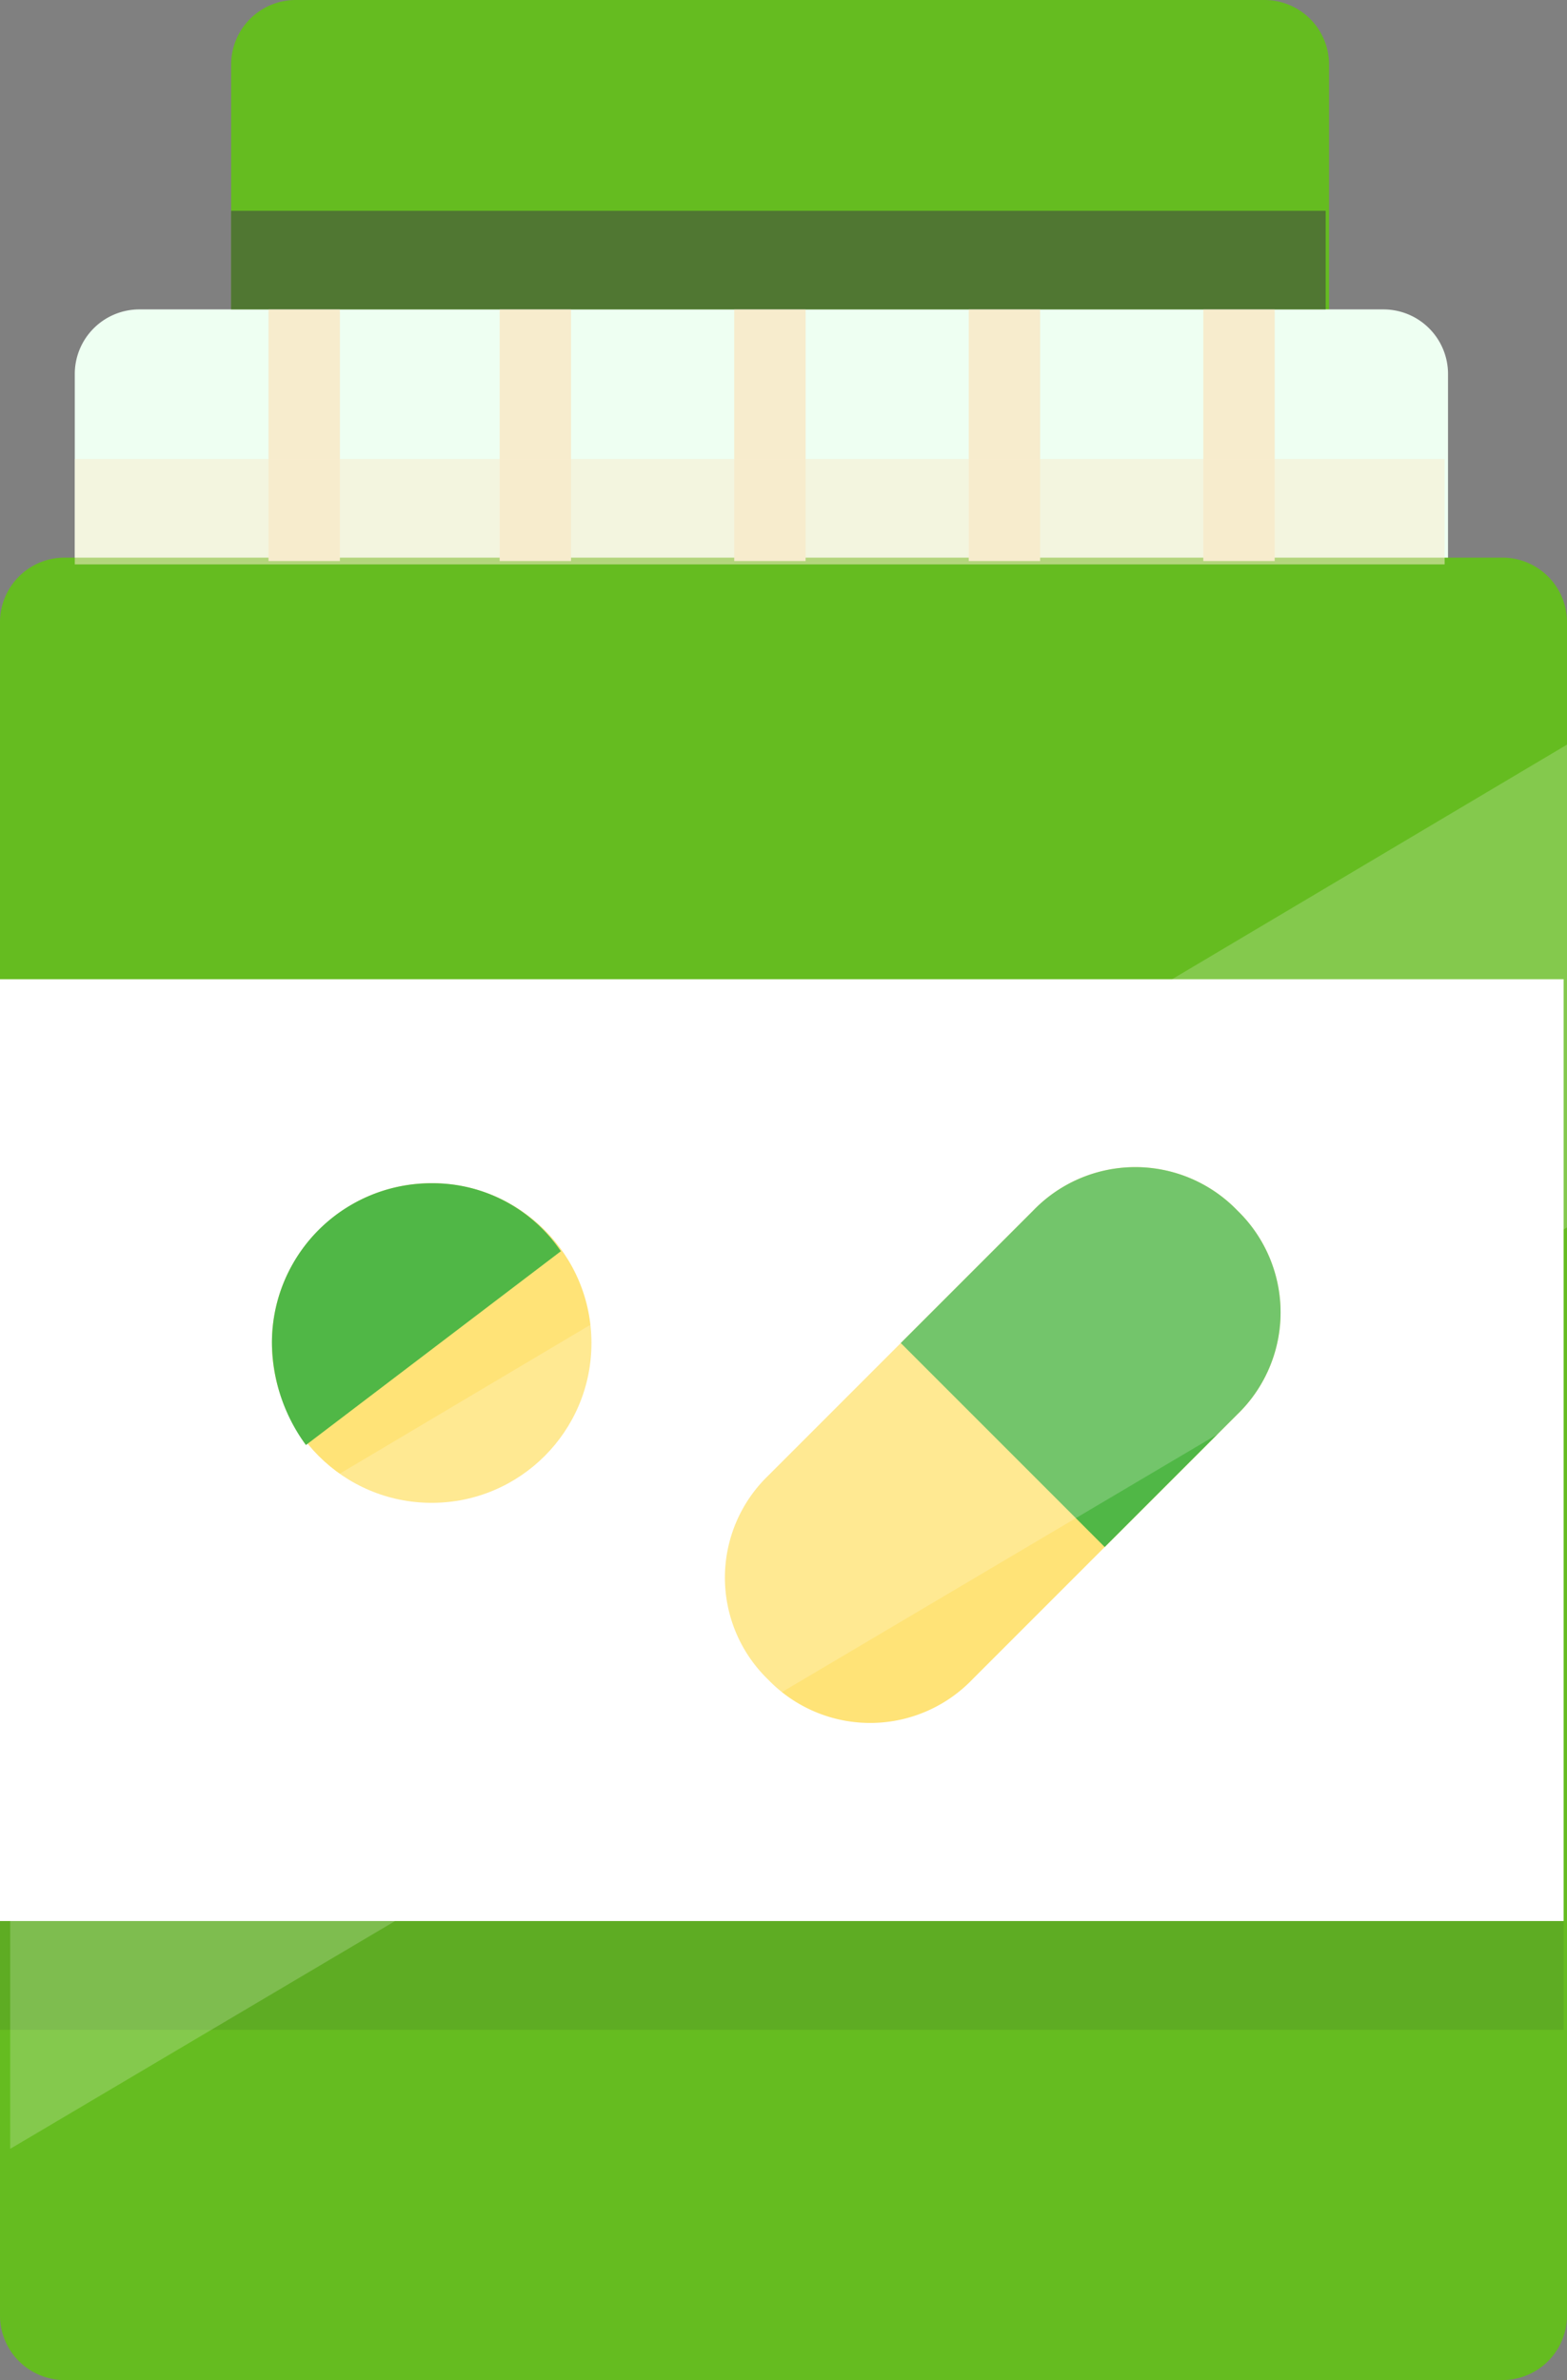 <svg xmlns="http://www.w3.org/2000/svg" viewBox="0 0 46.1 70"><rect x="0" y="0" width="46.1" height="70" fill="#808080" stroke="none"/><defs><style>.cls-1{fill:#65bc20;}.cls-2{fill:#eefff2;}.cls-10,.cls-3{fill:#fff;}.cls-4{fill:#ffe377;}.cls-5{fill:#50b746;}.cls-6,.cls-8{fill:#f7eccd;}.cls-7{fill:#3e3b43;}.cls-7,.cls-8{opacity:0.53;}.cls-10,.cls-7,.cls-8{isolation:isolate;}.cls-9{fill:#5eac23;}.cls-10{opacity:0.2;}</style></defs><g id="Layer_2" data-name="Layer 2"><g id="Слой_1" data-name="Слой 1"><path class="cls-1" d="M6.8,11.2V1.9A1.9,1.9,0,0,1,8.7,0H37.2a1.9,1.9,0,0,1,1.9,1.9v9.3Z"/><path class="cls-2" d="M2.2,17.7V11A1.9,1.9,0,0,1,4.1,9.1H40.7A1.9,1.9,0,0,1,42.6,11v6.8Z"/><path class="cls-1" d="M44.2,70H1.9A1.9,1.9,0,0,1,0,68.1V18.3a1.9,1.9,0,0,1,1.9-1.9H44.2a1.9,1.9,0,0,1,1.9,1.9V68.1A1.9,1.9,0,0,1,44.2,70Z"/><rect class="cls-3" y="28.8" width="46" height="27.7"/><path class="cls-4" d="M22.6,49.4h0a4.17,4.17,0,0,1,0-6l3.9-3.9,3.9-3.9a4.17,4.17,0,0,1,6,0h0a4.17,4.17,0,0,1,0,6l-7.8,7.8A4.17,4.17,0,0,1,22.6,49.4Z"/><path class="cls-5" d="M36.4,35.6h0a4.17,4.17,0,0,0-6,0l-3.9,3.9,6,6,3.9-3.9A4.17,4.17,0,0,0,36.4,35.6Z"/><rect class="cls-6" x="7.9" y="9.1" width="2.1" height="7.4"/><rect class="cls-6" x="14.7" y="9.1" width="2.1" height="7.4"/><rect class="cls-6" x="21.6" y="9.1" width="2.1" height="7.4"/><rect class="cls-6" x="28.5" y="9.1" width="2.1" height="7.4"/><rect class="cls-6" x="35.4" y="9.1" width="2.1" height="7.4"/><circle class="cls-4" cx="12.7" cy="39.5" r="4.7"/><path class="cls-5" d="M12.7,34.8A4.69,4.69,0,0,0,8,39.5a5.14,5.14,0,0,0,1,3l7.5-5.7A4.55,4.55,0,0,0,12.7,34.8Z"/><rect class="cls-7" x="6.8" y="6.2" width="32.2" height="2.9"/><rect class="cls-8" x="2.2" y="13.5" width="40.3" height="3.1"/><rect class="cls-9" y="56.5" width="46" height="3.2"/><polygon class="cls-10" points="46.1 36.1 0.3 63.2 0.3 49.1 46.1 21.9 46.1 36.1"/></g></g></svg>